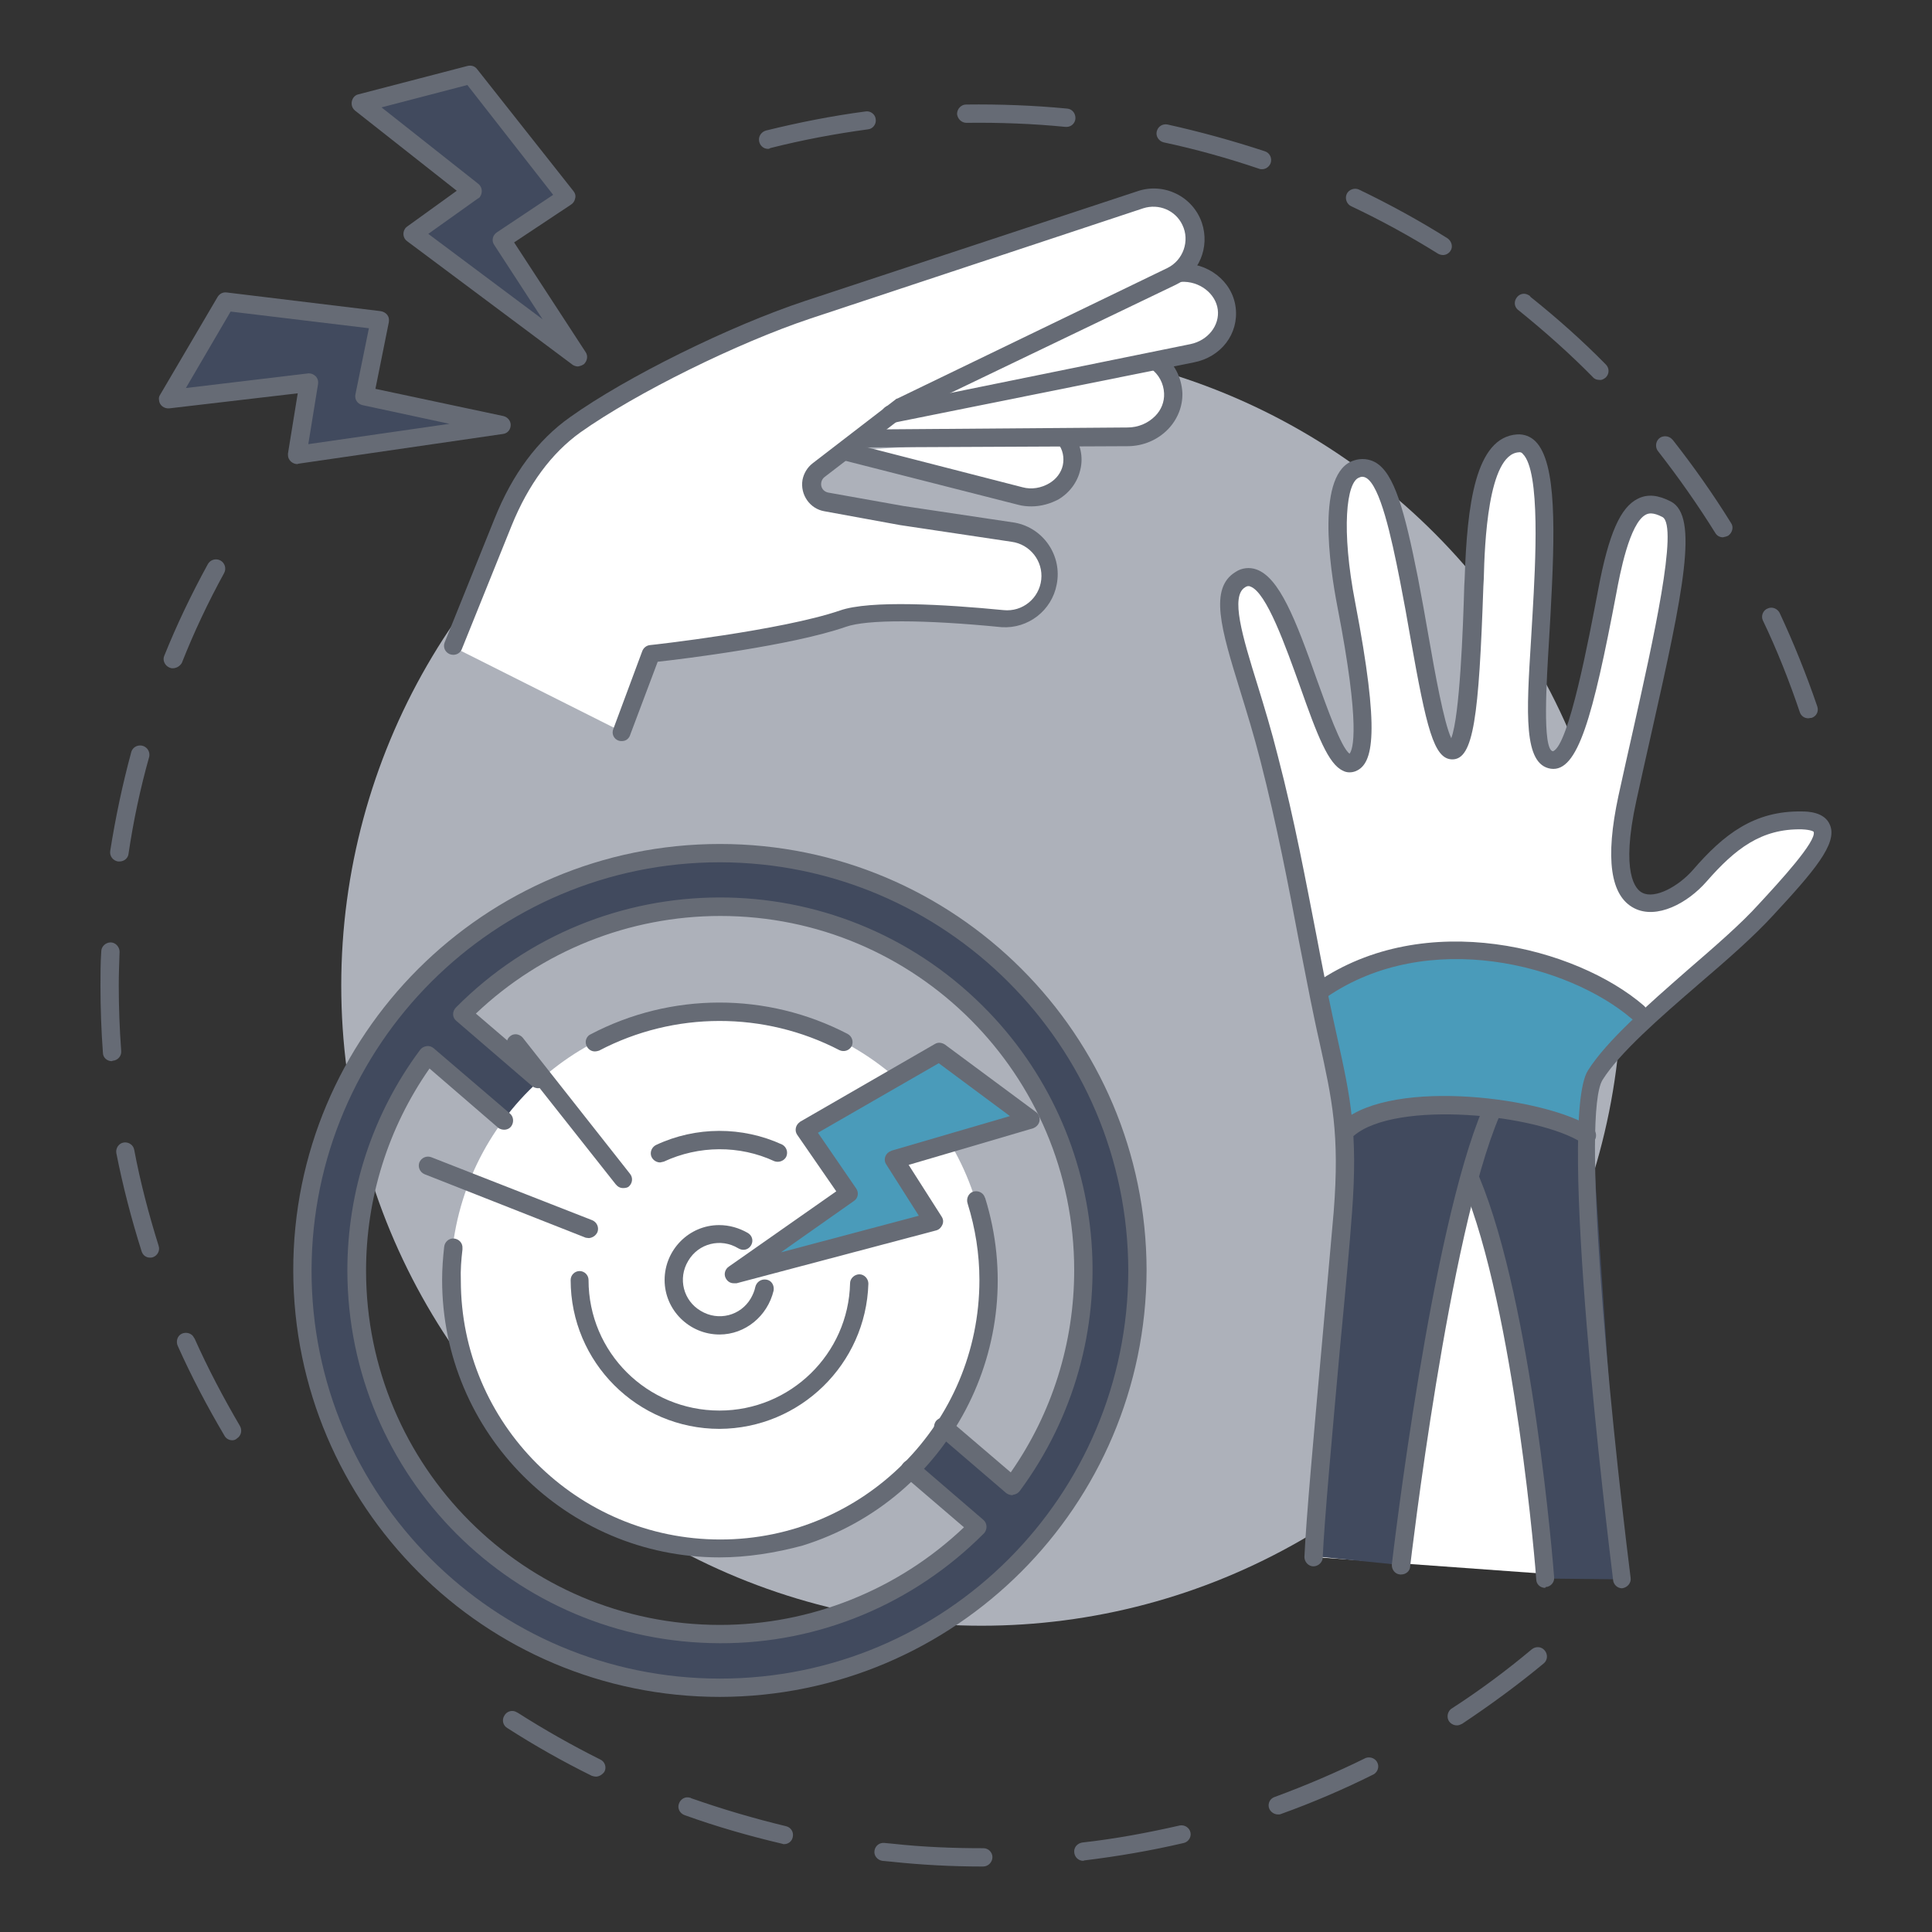 <?xml version="1.0" encoding="utf-8"?>
<!-- Generator: Adobe Illustrator 22.0.1, SVG Export Plug-In . SVG Version: 6.00 Build 0)  -->
<svg version="1.1" id="Layer_1" xmlns="http://www.w3.org/2000/svg" xmlns:xlink="http://www.w3.org/1999/xlink" x="0px" y="0px"
	 viewBox="0 0 475 475" style="enable-background:new 0 0 475 475;" xml:space="preserve">
<rect x="0" y="0" width="475" height="475" fill="#333333" stroke="none"/>
<style type="text/css">
	.st0{fill:#666B75;}
	.st1{fill:#ADB1BA;}
	.st2{fill:#FFFFFF;}
	.st3{fill:#414A5E;}
	.st4{fill:#4A9BBA;}
</style>
<title>pain-relief</title>
<path class="st0" d="M57.1,354.1c-0.8,0-1.5-0.4-1.9-1.1c-4.2-7.1-8.1-14.5-11.5-22.1c-0.5-1.1-0.1-2.5,1-3s2.5-0.1,3,1
	c0,0,0,0.1,0.1,0.1c3.3,7.4,7.1,14.6,11.2,21.6c0.6,1.1,0.3,2.4-0.8,3.1C57.9,354,57.5,354.1,57.1,354.1z M36.9,309.2
	c-1,0-1.8-0.6-2.1-1.6c-2.5-7.9-4.6-16-6.2-24.1c-0.2-1.2,0.6-2.4,1.8-2.6c1.2-0.2,2.4,0.6,2.6,1.8l0,0c1.5,8,3.6,15.9,6,23.6
	c0.4,1.2-0.3,2.4-1.4,2.8l0,0C37.3,309.2,37.1,309.2,36.9,309.2z M27.5,260.9c-1.2,0-2.2-0.9-2.2-2.1c-0.4-5.4-0.6-11-0.6-16.4
	c0-2.8,0-5.7,0.2-8.5c0-1.2,1.1-2.2,2.3-2.2s2.2,1.1,2.2,2.3l0,0c-0.1,2.8-0.2,5.6-0.2,8.3c0,5.3,0.2,10.8,0.6,16.1
	c0.1,1.2-0.8,2.3-2.1,2.4l0,0L27.5,260.9z M29.4,211.8c-0.1,0-0.2,0-0.4,0c-1.2-0.2-2.1-1.3-1.9-2.6l0,0c1.3-8.2,3-16.3,5.2-24.4
	c0.4-1.2,1.7-1.8,2.9-1.4c1.1,0.4,1.7,1.5,1.5,2.6c-2.2,7.8-3.9,15.8-5.1,23.9C31.5,211,30.5,211.8,29.4,211.8z M42.4,164.3
	c-0.3,0-0.6-0.1-0.8-0.2c-1.1-0.5-1.7-1.8-1.2-2.9c3.1-7.7,6.7-15.2,10.7-22.5c0.6-1.1,2-1.5,3.1-0.9s1.5,2,0.9,3.1
	c-3.9,7.1-7.4,14.5-10.4,22.1C44.2,163.8,43.4,164.3,42.4,164.3L42.4,164.3z"/>
<path class="st0" d="M241.7,458.9h-0.2c-7.5,0-15-0.4-22.5-1.2l-2.1-0.2c-1.2-0.2-2.1-1.3-1.9-2.5c0.2-1.2,1.2-2,2.4-1.9l2.1,0.2
	c7.3,0.8,14.7,1.1,22.1,1.1h0.2c1.2,0,2.2,1,2.2,2.2S243,458.9,241.7,458.9L241.7,458.9z M266.3,457.5c-1.2,0-2.2-1-2.2-2.3
	c0-1.1,0.8-2,2-2.2c8.1-0.9,16.1-2.4,24-4.2c1.2-0.2,2.4,0.6,2.6,1.8c0.2,1.1-0.5,2.2-1.6,2.5c-8.1,1.9-16.3,3.3-24.5,4.3
	L266.3,457.5z M192.8,453.4c-0.2,0-0.3,0-0.5-0.1c-8.1-1.9-16.1-4.2-23.9-7c-1.2-0.4-1.9-1.6-1.5-2.8s1.6-1.9,2.8-1.5
	c0.1,0,0.1,0,0.2,0.1c7.7,2.7,15.5,5,23.4,6.9c1.2,0.3,1.9,1.5,1.6,2.7C194.7,452.7,193.8,453.4,192.8,453.4L192.8,453.4z
	 M314.2,446.1c-1.2,0-2.3-1-2.3-2.2c0-1,0.6-1.8,1.5-2.1c7.6-2.8,15.1-6,22.4-9.6c1.2-0.4,2.5,0.2,2.9,1.3c0.4,1,0,2.1-0.9,2.7
	c-7.4,3.7-15.1,7-22.9,9.8C314.7,446.1,314.5,446.1,314.2,446.1z M146.5,436.8c-0.3,0-0.7-0.1-1-0.2c-7.1-3.5-14-7.4-20.7-11.7
	c-1.1-0.6-1.5-2-0.8-3.1c0.6-1.1,2-1.5,3.1-0.8c0.1,0,0.1,0.1,0.2,0.1c6.6,4.2,13.3,8,20.3,11.5c1.1,0.5,1.6,1.9,1,3
	C148.1,436.3,147.3,436.8,146.5,436.8L146.5,436.8z M358.2,424.2c-1.2,0-2.3-0.9-2.3-2.2c0-0.8,0.4-1.6,1.1-2
	c6.8-4.4,13.4-9.3,19.6-14.5c1-0.8,2.4-0.7,3.2,0.3c0.8,1,0.7,2.4-0.3,3.2c-6.4,5.3-13.1,10.2-20,14.8
	C359.1,424,358.7,424.2,358.2,424.2z"/>
<path class="st0" d="M444.6,176.6c-1,0-1.8-0.6-2.1-1.5c-2.6-7.7-5.6-15.3-9.1-22.6c-0.5-1.1,0.1-2.5,1.2-2.9c1.1-0.5,2.3,0,2.9,1
	c3.5,7.5,6.6,15.2,9.3,23.1c0.4,1.2-0.2,2.4-1.4,2.8l0,0C445,176.5,444.8,176.6,444.6,176.6z M423.6,132.1c-0.8,0-1.5-0.4-1.9-1.1
	c-4.3-6.9-9-13.6-14-20c-0.8-0.9-0.7-2.4,0.2-3.2c0.9-0.8,2.4-0.7,3.2,0.2c0.1,0.1,0.1,0.1,0.2,0.2c5.1,6.5,9.9,13.3,14.3,20.4
	c0.7,1,0.3,2.4-0.7,3.1C424.5,131.9,424.1,132,423.6,132.1L423.6,132.1z M393.2,93.4c-0.6,0-1.2-0.2-1.6-0.7
	c-5.7-5.8-11.8-11.2-18.1-16.3c-1.1-0.7-1.4-2-0.7-3.1c0.7-1.1,2-1.4,3.1-0.7c0.2,0.1,0.3,0.2,0.4,0.4c6.5,5.2,12.7,10.7,18.5,16.6
	c0.9,0.9,0.9,2.3,0,3.2C394.3,93.2,393.8,93.5,393.2,93.4L393.2,93.4z M354.8,62.7c-0.4,0-0.8-0.1-1.2-0.3
	c-6.9-4.3-14-8.2-21.4-11.7c-1.1-0.5-1.6-1.9-1.1-3s1.9-1.6,3-1.1l0,0c7.5,3.6,14.8,7.6,21.8,12c1,0.7,1.4,2.1,0.7,3.1
	C356.2,62.3,355.5,62.7,354.8,62.7L354.8,62.7z M310.3,41.6c-0.2,0-0.5,0-0.7-0.1c-7.7-2.6-15.5-4.8-23.5-6.5
	c-1.2-0.3-2-1.5-1.7-2.7s1.4-1.9,2.6-1.7c8.1,1.8,16.1,4,24,6.6c1.2,0.4,1.8,1.7,1.4,2.9C312.1,40.9,311.3,41.6,310.3,41.6z
	 M188.8,36.6c-1.2,0-2.2-1-2.2-2.3c0-1,0.7-1.9,1.7-2.2c8.1-2,16.2-3.6,24.5-4.7c1.2-0.2,2.4,0.7,2.5,1.9c0.2,1.2-0.7,2.4-1.9,2.5
	c-8.1,1.1-16.1,2.6-24,4.6C189.1,36.6,189,36.6,188.8,36.6z M262.2,31.2H262c-8.1-0.8-16.2-1.1-24.4-1c-1.2,0-2.2-1-2.3-2.2
	c0-1.2,1-2.3,2.2-2.3l0,0c8.3-0.1,16.6,0.2,24.9,1c1.2,0.1,2.1,1.2,2,2.5C264.3,30.3,263.4,31.2,262.2,31.2L262.2,31.2z"/>
<circle class="st1" cx="241.3" cy="242.3" r="157.4"/>
<path class="st2" d="M398.8,388.3c0,0-13.9-112-6.6-123.9s30.5-28.2,41.9-40.6s19.8-21.9,8.9-22s-17.8,5.2-25.1,13.6
	s-25.1,14.9-17.8-19s16.4-67.6,9.6-71.1s-10.9,0.5-14.6,20.2s-8.2,42.2-13.6,41.4s-3.5-18.8-2.5-35.8s2.4-42.6-5.8-42
	s-10.1,15.9-10.8,33.2s-1.4,42.3-5.4,42.2s-6.8-23-10.6-42.1s-6.7-29.1-12.9-27.1s-5.4,18.7-2.6,33.4s6.5,36.8,1.4,38.9
	c-7.5,3.1-16.1-52-27.5-45.1c-7,4.3,1,20.4,7.1,44.1s9.5,45.8,13.3,63.6s6.4,26,4.7,47.8s-6.6,70.1-7.1,84.8L398.8,388.3z"/>
<path class="st3" d="M366.8,273.4c-12.7,29.8-22.2,111.4-22.2,111.4l-21.6-2.2l9-114.6l37.1,0.3L366.8,273.4z"/>
<path class="st3" d="M379.9,388.1c0,0-5.1-66.2-18.2-97.8l3.4-18.3l26.2,4.3l7.5,112L379.9,388.1z"/>
<path class="st4" d="M400.1,255l2.5-6.1c-16.8-14.4-52.8-22.8-77.8-5.5l6.5,34.1c11.5-9.7,47.5-5.6,58.8,1.6l0,0
	c0.2-7.3,0.8-12.6,2.1-14.7C394.5,261,397.2,257.9,400.1,255z"/>
<path class="st0" d="M398.8,390.5c-1.1,0-2.1-0.9-2.2-2c-1.4-11.5-13.8-113.2-6.2-125.3c4.6-7.3,14.7-16.1,24.5-24.7
	c6.7-5.8,13.1-11.3,17.6-16.3c5-5.4,14.2-15.4,13.4-17.7l0,0c0,0-0.5-0.5-2.9-0.6c-10-0.2-16.4,4.8-23.4,12.8
	c-4.7,5.4-12.3,9.4-17.8,6.6c-5.9-3-7.2-12.2-3.9-27.6c1.2-5.6,2.5-11.2,3.7-16.6c4.7-21.1,11.2-49.9,7.1-52c-2.3-1.2-3.4-0.9-4-0.6
	c-4.1,2-6.5,15-7.3,19.3c-5.8,30.6-9.5,44.1-16.1,43.2c-6.8-1-6-13.7-4.9-31.4c0.1-2.3,0.3-4.5,0.4-6.8c0.7-12.2,2-34.9-2.4-39.2
	c-0.2-0.3-0.6-0.5-1-0.4c-7.6,0.5-8.4,22.7-8.6,31.1l-0.1,1.8c-1.1,32.1-2.4,42.7-7.7,42.6c-4.5-0.1-6.3-7.8-10.2-29.7
	c-0.8-4.7-1.7-9.6-2.6-14.2c-2.2-11.2-4.9-23.3-8.3-25.3c-0.5-0.3-1.1-0.4-1.7-0.1c-3.2,1-4.5,12.8-1,30.8
	c6.1,31.9,4.5,39.6,0.1,41.4c-1,0.4-2.2,0.4-3.1-0.1c-3.6-1.6-6.3-8.6-10.6-20.8c-3.5-9.7-8.2-23.1-12.2-24.5
	c-0.4-0.2-0.9-0.1-1.3,0.2c-3.6,2.2-0.7,11.9,3.1,24.1c1.6,5.2,3.4,11.1,5,17.5c4.1,15.7,6.9,30.9,9.5,44.2
	c1.3,6.9,2.6,13.5,3.9,19.5c0.4,1.9,0.8,3.7,1.2,5.5c3.2,14.5,5.1,23.2,3.6,43c-0.6,8.2-1.7,20.1-2.9,32.6
	c-1.9,21.1-3.9,43-4.3,52.1c0,1.2-1.1,2.2-2.3,2.2c-1.2,0-2.2-1.1-2.2-2.3c0.4-9.2,2.4-31.1,4.3-52.3c1.1-12.5,2.2-24.4,2.9-32.6
	c1.5-19.1-0.4-27.6-3.5-41.7c-0.4-1.7-0.8-3.6-1.2-5.5c-1.3-6.1-2.5-12.6-3.9-19.6c-2.5-13.3-5.4-28.4-9.4-44
	c-1.6-6.3-3.4-12.1-5-17.3c-4.7-15.2-7.7-25.2-1.1-29.2c1.5-1,3.4-1.2,5.1-0.6c5.6,2,9.6,12.1,14.9,27.2c2.4,6.6,5.9,16.6,8,18.1
	c0.8-1,2.8-6.4-3-36.2c-1.9-9.8-5.3-33,4.1-35.9c1.8-0.6,3.7-0.4,5.3,0.5c4.6,2.7,7.1,11.7,10.4,28.3c0.9,4.7,1.8,9.6,2.6,14.3
	c1.6,9.2,3.8,21.4,5.6,25.2c2.1-5.5,2.9-26.8,3.2-37.5l0.1-1.8c0.6-18,2.6-34.7,12.9-35.4c1.7-0.1,3.3,0.5,4.5,1.7
	c5.3,5.3,4.8,22.4,3.7,42.7c-0.1,2.3-0.3,4.6-0.4,6.9c-0.5,8.5-1.7,26.3,1,26.6c3.9-1.3,8.9-28.1,11.1-39.6
	c2.6-13.9,5.5-20.4,9.8-22.5c2.4-1.2,5-0.9,8.1,0.7c6.9,3.6,3.1,22-4.8,57c-1.2,5.4-2.5,11-3.7,16.6c-3.9,17.8-0.2,21.8,1.5,22.6
	c3.1,1.6,8.9-1.6,12.4-5.6c7.6-8.8,15.1-14.6,26.8-14.4c1.4,0,5.6,0.1,6.9,3.3c2,4.6-4.1,11.6-14.2,22.5c-4.7,5.1-11.1,10.7-18,16.6
	c-9.6,8.3-19.5,16.9-23.7,23.6c-5.1,8.2,1.3,77.7,6.9,122.4C401.1,389.1,400.2,390.3,398.8,390.5L398.8,390.5z"/>
<path class="st0" d="M402.7,251.1c-0.5,0-1.1-0.2-1.5-0.6c-15.5-13.3-50.1-22.5-75.1-5.3c-1,0.7-2.4,0.5-3.1-0.5s-0.5-2.4,0.5-3.1
	c0,0,0,0,0.1,0c26.8-18.5,64-8.6,80.5,5.6c1,0.8,1.1,2.2,0.3,3.2C404,250.9,403.4,251.2,402.7,251.1L402.7,251.1z"/>
<path class="st0" d="M390.2,281.4c-0.4,0-0.9-0.1-1.2-0.4c-10.9-7.1-45.7-10.6-56.1-1.8c-0.9,0.8-2.3,0.8-3.2-0.2s-0.8-2.3,0.2-3.2
	l0.1-0.1c12.8-10.8,50.2-5.8,61.4,1.5c1,0.7,1.3,2.1,0.7,3.1C391.6,281,390.9,281.4,390.2,281.4L390.2,281.4z"/>
<path class="st0" d="M344.5,387.1h-0.3c-1.2-0.1-2.1-1.2-2-2.5l0,0c0.4-3.4,9.7-82.3,22.4-112.1c0.6-1.1,1.9-1.6,3-1
	c1,0.5,1.5,1.7,1.1,2.8c-12.5,29.1-21.9,110-22,110.8C346.7,386.2,345.7,387.1,344.5,387.1z"/>
<path class="st0" d="M379.9,390.4c-1.2,0-2.2-0.9-2.2-2.1c0-0.7-5.2-66.2-18.1-97.1c-0.5-1.1-0.1-2.5,1-3s2.5-0.1,3,1
	c0,0.1,0.1,0.2,0.1,0.2c13.1,31.5,18.2,95.7,18.4,98.4c0.1,1.2-0.8,2.3-2.1,2.4l0,0L379.9,390.4z"/>
<path class="st3" d="M177,209.8c-56.7,0-102.6,45.9-102.6,102.6S120.3,415,177,415s102.6-45.9,102.6-102.6l0,0
	C279.5,255.7,233.6,209.8,177,209.8z M177,223c49.3,0,89.3,39.9,89.4,89.2c0,19.1-6.1,37.7-17.4,53.1l-135.2-116
	C130.5,232.5,153.2,223,177,223z M177,401.7c-49.3,0-89.3-39.9-89.4-89.2c0-19.1,6.1-37.7,17.4-53.1l135.2,116
	C223.5,392.2,200.8,401.7,177,401.7L177,401.7z"/>
<circle class="st2" cx="176.8" cy="314.7" r="66"/>
<polygon class="st4" points="229.5,300.3 219.8,285 253.3,275.2 230.9,258.7 197.9,277.8 208.6,293.5 180.4,313.3 "/>
<path class="st0" d="M177,417.2c-57.9,0-104.8-46.9-104.9-104.8s47-104.9,104.9-104.9s104.8,46.9,104.9,104.8l0,0
	C281.7,370.2,234.9,417.1,177,417.2z M177,212c-55.4,0-100.3,44.9-100.4,100.3S121.5,412.7,177,412.7s100.3-44.9,100.4-100.3l0,0
	C277.3,257,232.4,212.1,177,212z M177,404c-50.6-0.1-91.5-41-91.6-91.6c0-19.6,6.2-38.6,17.9-54.3c0.4-0.5,0.9-0.8,1.6-0.9
	c0.6-0.1,1.2,0.1,1.7,0.5l18.7,16c1,0.8,1.1,2.2,0.4,3.2s-2.2,1.1-3.2,0.4c-0.1,0-0.1-0.1-0.1-0.1l-16.8-14.5
	C95.4,277.3,90,294.6,90,312.4c0,48.1,38.9,87.1,87,87.1c22.3,0,43.8-8.6,60-24l-14.7-12.6c-0.9-0.8-1.1-2.2-0.2-3.2
	c0.8-0.9,2.2-1.1,3.2-0.2l16.5,14.2c0.9,0.8,1,2.2,0.2,3.2l-0.1,0.1C224.7,394.3,201.4,404.1,177,404z M248.9,367.6
	c-0.5,0-1.1-0.2-1.5-0.5l-16.9-14.5c-1-0.8-1.1-2.2-0.4-3.2c0.8-1,2.2-1.1,3.2-0.4c0.1,0,0.1,0.1,0.1,0.1l15.1,12.9
	c10.2-14.6,15.6-31.9,15.6-49.7c0-48.1-38.9-87.1-87-87.1c-22.4,0-43.9,8.6-60.1,24l16.7,14.3c1,0.8,1.1,2.2,0.4,3.2
	c-0.8,1-2.2,1.1-3.2,0.4c-0.1,0-0.1-0.1-0.1-0.1l-18.6-16c-0.5-0.4-0.8-1-0.8-1.6s0.2-1.2,0.7-1.7c35.6-35.9,93.6-36.1,129.5-0.4
	c32.2,32,36.1,82.8,9.1,119.3c-0.4,0.5-0.9,0.8-1.6,0.9L248.9,367.6z"/>
<path class="st0" d="M176.9,382.9c-37.7,0-68.2-30.6-68.2-68.2c0-2.7,0.2-5.4,0.5-8.1c0.1-1.2,1.1-2.2,2.4-2.1
	c1.2,0.1,2.2,1.1,2.1,2.4c0,0.1,0,0.2,0,0.3c-0.3,2.5-0.5,5.1-0.4,7.6c0,35.2,28.6,63.7,63.8,63.7s63.7-28.6,63.7-63.8
	c0-6.4-1-12.7-2.9-18.8c-0.4-1.2,0.2-2.5,1.3-2.9c1.2-0.4,2.5,0.2,2.9,1.3c0,0.1,0,0.1,0.1,0.2c11.2,36-8.9,74.3-44.9,85.5
	C190.6,381.8,183.7,382.9,176.9,382.9L176.9,382.9z"/>
<path class="st0" d="M162.3,285.8c-1.2,0-2.3-1-2.3-2.2c0-0.9,0.5-1.7,1.3-2.1c9.8-4.6,21.2-4.6,31-0.1c1.1,0.6,1.5,1.9,1,3
	c-0.5,1-1.8,1.5-2.9,1.1c-8.6-4-18.6-3.9-27.2,0.1C162.9,285.7,162.6,285.7,162.3,285.8z"/>
<path class="st0" d="M146.2,258.5c-1.2,0-2.2-1.1-2.2-2.3c0-0.8,0.5-1.6,1.2-1.9c19.8-10.4,43.4-10.4,63.2-0.1c1.1,0.6,1.5,1.9,1,3
	c-0.6,1.1-1.9,1.5-3,1c-18.5-9.6-40.6-9.6-59.1,0.1C147,258.4,146.6,258.5,146.2,258.5z"/>
<path class="st0" d="M176.9,351.3c-20.2,0-36.6-16.4-36.6-36.6c0-1.2,1-2.2,2.2-2.2s2.2,1,2.2,2.2c0,17.8,14.4,32.1,32.2,32.1
	c17.4,0,31.7-13.9,32.1-31.3c0-1.2,1.1-2.2,2.3-2.2s2.2,1.1,2.2,2.3l0,0C212.9,335.4,196.7,351.2,176.9,351.3z"/>
<path class="st0" d="M176.9,328.1c-7.4,0-13.5-6-13.5-13.4s6-13.5,13.4-13.5c2.5,0,4.9,0.7,7,1.9c1.1,0.6,1.5,1.9,0.9,3
	s-1.9,1.5-3,0.9c-0.1,0-0.1-0.1-0.2-0.1c-4.3-2.6-9.8-1.2-12.3,3.1c-2.6,4.3-1.2,9.8,3.1,12.3c4.3,2.6,9.8,1.2,12.3-3.1
	c0.5-0.9,0.9-1.8,1.1-2.8c0.3-1.2,1.4-2,2.7-1.8s2,1.4,1.8,2.7C188.7,323.6,183.2,328.1,176.9,328.1z"/>
<path class="st0" d="M180.4,315.5c-0.9,0-1.6-0.5-2-1.3c-0.5-1-0.1-2.2,0.8-2.8l26.4-18.5L196,279c-0.7-1-0.4-2.4,0.6-3.1l0.1-0.1
	l33.1-19.1c0.8-0.5,1.7-0.4,2.5,0.1l22.4,16.6c1,0.7,1.2,2.1,0.5,3.1c-0.3,0.4-0.7,0.7-1.2,0.9l-30.6,9l8.1,12.7
	c0.4,0.6,0.5,1.3,0.2,2s-0.8,1.2-1.5,1.4l-49.1,13C180.8,315.5,180.6,315.5,180.4,315.5z M201.1,278.5l9.4,13.7
	c0.7,1,0.5,2.4-0.6,3.1L192,307.9l33.9-9l-8-12.6c-0.7-1-0.4-2.4,0.7-3.1c0.2-0.1,0.4-0.2,0.6-0.3l29.1-8.5l-17.5-13L201.1,278.5z"
	/>
<path class="st0" d="M153.2,292.1c-0.7,0-1.3-0.3-1.8-0.9L125,257.8c-0.7-1-0.5-2.4,0.5-3.1c0.9-0.7,2.2-0.5,3,0.4l26.4,33.5
	c0.8,1,0.6,2.4-0.4,3.2C154.2,292,153.7,292.1,153.2,292.1L153.2,292.1z"/>
<path class="st0" d="M144.8,304.4c-0.3,0-0.6-0.1-0.8-0.1l-39.6-15.6c-1.2-0.5-1.7-1.8-1.3-2.9c0.5-1.2,1.8-1.7,2.9-1.3l39.6,15.5
	c1.2,0.5,1.7,1.8,1.3,2.9C146.5,303.8,145.7,304.3,144.8,304.4L144.8,304.4z"/>
<path class="st2" d="M207.8,110.8l43.1,11.1c5.6,1.4,11.4-1.8,12.6-7.1c0.6-2.5,0-5.2-1.6-7.2L207.8,110.8z"/>
<path class="st2" d="M284.3,88.6l-66.5,13.6l-5.8,5.6l65.2-0.4c6.4,0,11.5-4.9,11.3-10.8C288.4,93.3,286.9,90.5,284.3,88.6z"/>
<path class="st2" d="M301.6,75.7c-0.7-5.3-5.8-9.1-11.5-8.8l-71,34.8l2.4-1.8l66.5-32c5.1-2.5,7.2-8.5,4.7-13.6
	c-2.2-4.6-7.5-6.8-12.3-5.2l-81.8,27.1c-18.1,6-43.4,18.5-57.2,28.3c-8.2,5.8-13.9,14.5-17.7,23.9L111.3,159l41.6,20.9l7.1-19.1
	c0,0,32.5-3.5,47.2-8.6c7.3-2.5,26.9-1.2,39.2,0c5.9,0.6,11.1-3.7,11.7-9.6l0,0c0.6-5.7-3.4-10.9-9.1-11.7l-27.4-4.1l-18.5-3.4
	c-2.4-0.4-4-2.7-3.6-5.1c0.2-1.1,0.8-2.1,1.7-2.7l17.9-13.8l74.1-15.1C298.6,85.6,302.3,80.8,301.6,75.7z"/>
<polygon class="st3" points="73.1,111.9 76,94.1 41.4,98.2 55.5,74.2 93.3,78.8 89.6,97.5 123.3,104.6 "/>
<polygon class="st3" points="101.5,57.4 116.1,46.9 88.8,25.4 115.7,18.3 139.2,48.4 123.3,58.9 142.1,87.8 "/>
<path class="st0" d="M253.6,124.5c-1.1,0-2.2-0.1-3.3-0.4l-43.2-11c-1.2-0.3-1.9-1.6-1.6-2.8c0.3-1.2,1.5-1.9,2.7-1.6l43.2,11.1
	c2.2,0.6,4.6,0.2,6.6-1c1.7-1,2.9-2.6,3.3-4.4c0.4-1.9,0-3.9-1.2-5.4c-0.7-1-0.5-2.4,0.5-3.1s2.4-0.5,3.1,0.5
	c1.9,2.6,2.7,5.9,1.9,9.1c-0.7,3.1-2.7,5.7-5.4,7.3C258.3,123.8,256,124.5,253.6,124.5z"/>
<path class="st0" d="M212.1,110c-1.2,0-2.2-1-2.2-2.2s1-2.2,2.2-2.2l65.1-0.5c2.6,0,5-1,6.8-2.8c1.5-1.5,2.3-3.5,2.2-5.6
	c-0.1-2.4-1.3-4.7-3.3-6.1c-1-0.7-1.2-2.2-0.4-3.2c0.7-1,2.2-1.2,3.1-0.4l0,0c3.1,2.2,4.9,5.8,5.1,9.6c0.1,3.3-1.2,6.5-3.5,8.9
	c-2.6,2.7-6.2,4.2-10,4.2L212.1,110L212.1,110z"/>
<path class="st0" d="M219,104.1c-1.2,0-2.3-1-2.3-2.2c0-1.1,0.8-2,1.8-2.2l74.2-15.1c4.3-0.9,7.2-4.6,6.7-8.5s-4.5-7.1-9.1-6.8
	c-1.2,0-2.3-1-2.3-2.2s0.9-2.2,2-2.3c6.9-0.4,13,4.3,13.8,10.8s-3.6,12.2-10.3,13.5L219.4,104C219.3,104,219.1,104.1,219,104.1z"/>
<path class="st0" d="M152.9,182.2c-0.3,0-0.5,0-0.8-0.1c-1.2-0.4-1.8-1.7-1.3-2.9l0,0l7.1-19.1c0.3-0.8,1-1.4,1.9-1.5
	c0.3,0,32.4-3.6,46.7-8.5c7.4-2.6,25.9-1.5,40.2-0.1c4.7,0.5,8.8-2.9,9.3-7.5c0.5-4.6-2.8-8.7-7.3-9.3l-27.4-4.1l-18.6-3.4
	c-3.6-0.6-6-4.1-5.4-7.7c0.3-1.6,1.2-3.1,2.5-4.1l20.4-15.7c0.1-0.1,0.2-0.2,0.4-0.2L287,65.9c3.9-1.9,5.6-6.7,3.7-10.6
	c-1.7-3.6-5.8-5.3-9.6-4.1l-81.8,27.1c-18,6-42.9,18.3-56.6,28c-7.1,5.1-12.8,12.8-16.9,22.9l-12.3,30.5c-0.5,1.1-1.8,1.6-3,1.1
	c-1.1-0.5-1.6-1.7-1.2-2.8l12.3-30.5c4.4-11,10.6-19.3,18.5-24.9c14-10,39.4-22.5,57.8-28.6l81.8-27c6.5-2.2,13.6,1.3,15.8,7.8
	c2,6-0.7,12.5-6.4,15.2l-66.2,31.8l-20.2,15.5c-0.9,0.7-1.1,2.1-0.4,3c0.3,0.4,0.8,0.7,1.3,0.8l18.5,3.3l27.4,4.1
	c7.1,1.3,11.7,8.2,10.3,15.2c-1.2,6.4-7,10.9-13.5,10.5c-19.2-1.9-33.2-1.9-38.3-0.1c-13.2,4.6-39.9,7.9-46.3,8.6l-6.7,17.8
	C154.7,181.6,153.9,182.2,152.9,182.2z"/>
<path class="st0" d="M73.1,114.1c-1.2,0-2.3-1-2.3-2.2c0-0.1,0-0.2,0-0.4l2.4-14.8l-31.6,3.7c-1.2,0.1-2.4-0.7-2.5-2
	c-0.1-0.5,0-1,0.3-1.4l14.1-24c0.5-0.8,1.3-1.2,2.2-1.1l37.9,4.6c0.6,0.1,1.2,0.4,1.6,0.9s0.5,1.1,0.4,1.8l-3.3,16.4l31.5,6.7
	c1.2,0.3,2,1.5,1.7,2.7c-0.2,0.9-0.9,1.6-1.9,1.7L73.4,114L73.1,114.1z M76,91.8c0.6,0,1.2,0.3,1.6,0.7c0.5,0.5,0.7,1.2,0.6,1.9
	l-2.4,14.8l34.7-5l-21.4-4.6c-1.2-0.3-2-1.4-1.7-2.7l3.3-16.2l-34-4.1l-11,18.8l30.1-3.6L76,91.8z"/>
<path class="st0" d="M142.1,90.1c-0.5,0-1-0.2-1.3-0.4l-40.7-30.4c-1-0.7-1.2-2.1-0.5-3.1c0.1-0.2,0.3-0.3,0.5-0.5l12.2-8.8
	l-25-19.7c-1-0.8-1.1-2.2-0.4-3.2c0.3-0.4,0.7-0.7,1.2-0.8l26.9-7c0.9-0.2,1.8,0.1,2.3,0.8L141,47c0.4,0.5,0.6,1.1,0.4,1.8
	c-0.1,0.6-0.5,1.2-1,1.5l-14,9.3l17.6,27c0.6,0.9,0.4,2.1-0.4,2.9C143.2,89.8,142.7,90,142.1,90.1z M105.3,57.5l28.1,21l-11.9-18.3
	c-0.7-1-0.4-2.4,0.7-3.1l13.8-9.2l-21.1-27l-21.1,5.5l23.8,18.8c1,0.8,1.1,2.2,0.4,3.2c-0.1,0.2-0.3,0.3-0.5,0.4L105.3,57.5z"/>
</svg>
